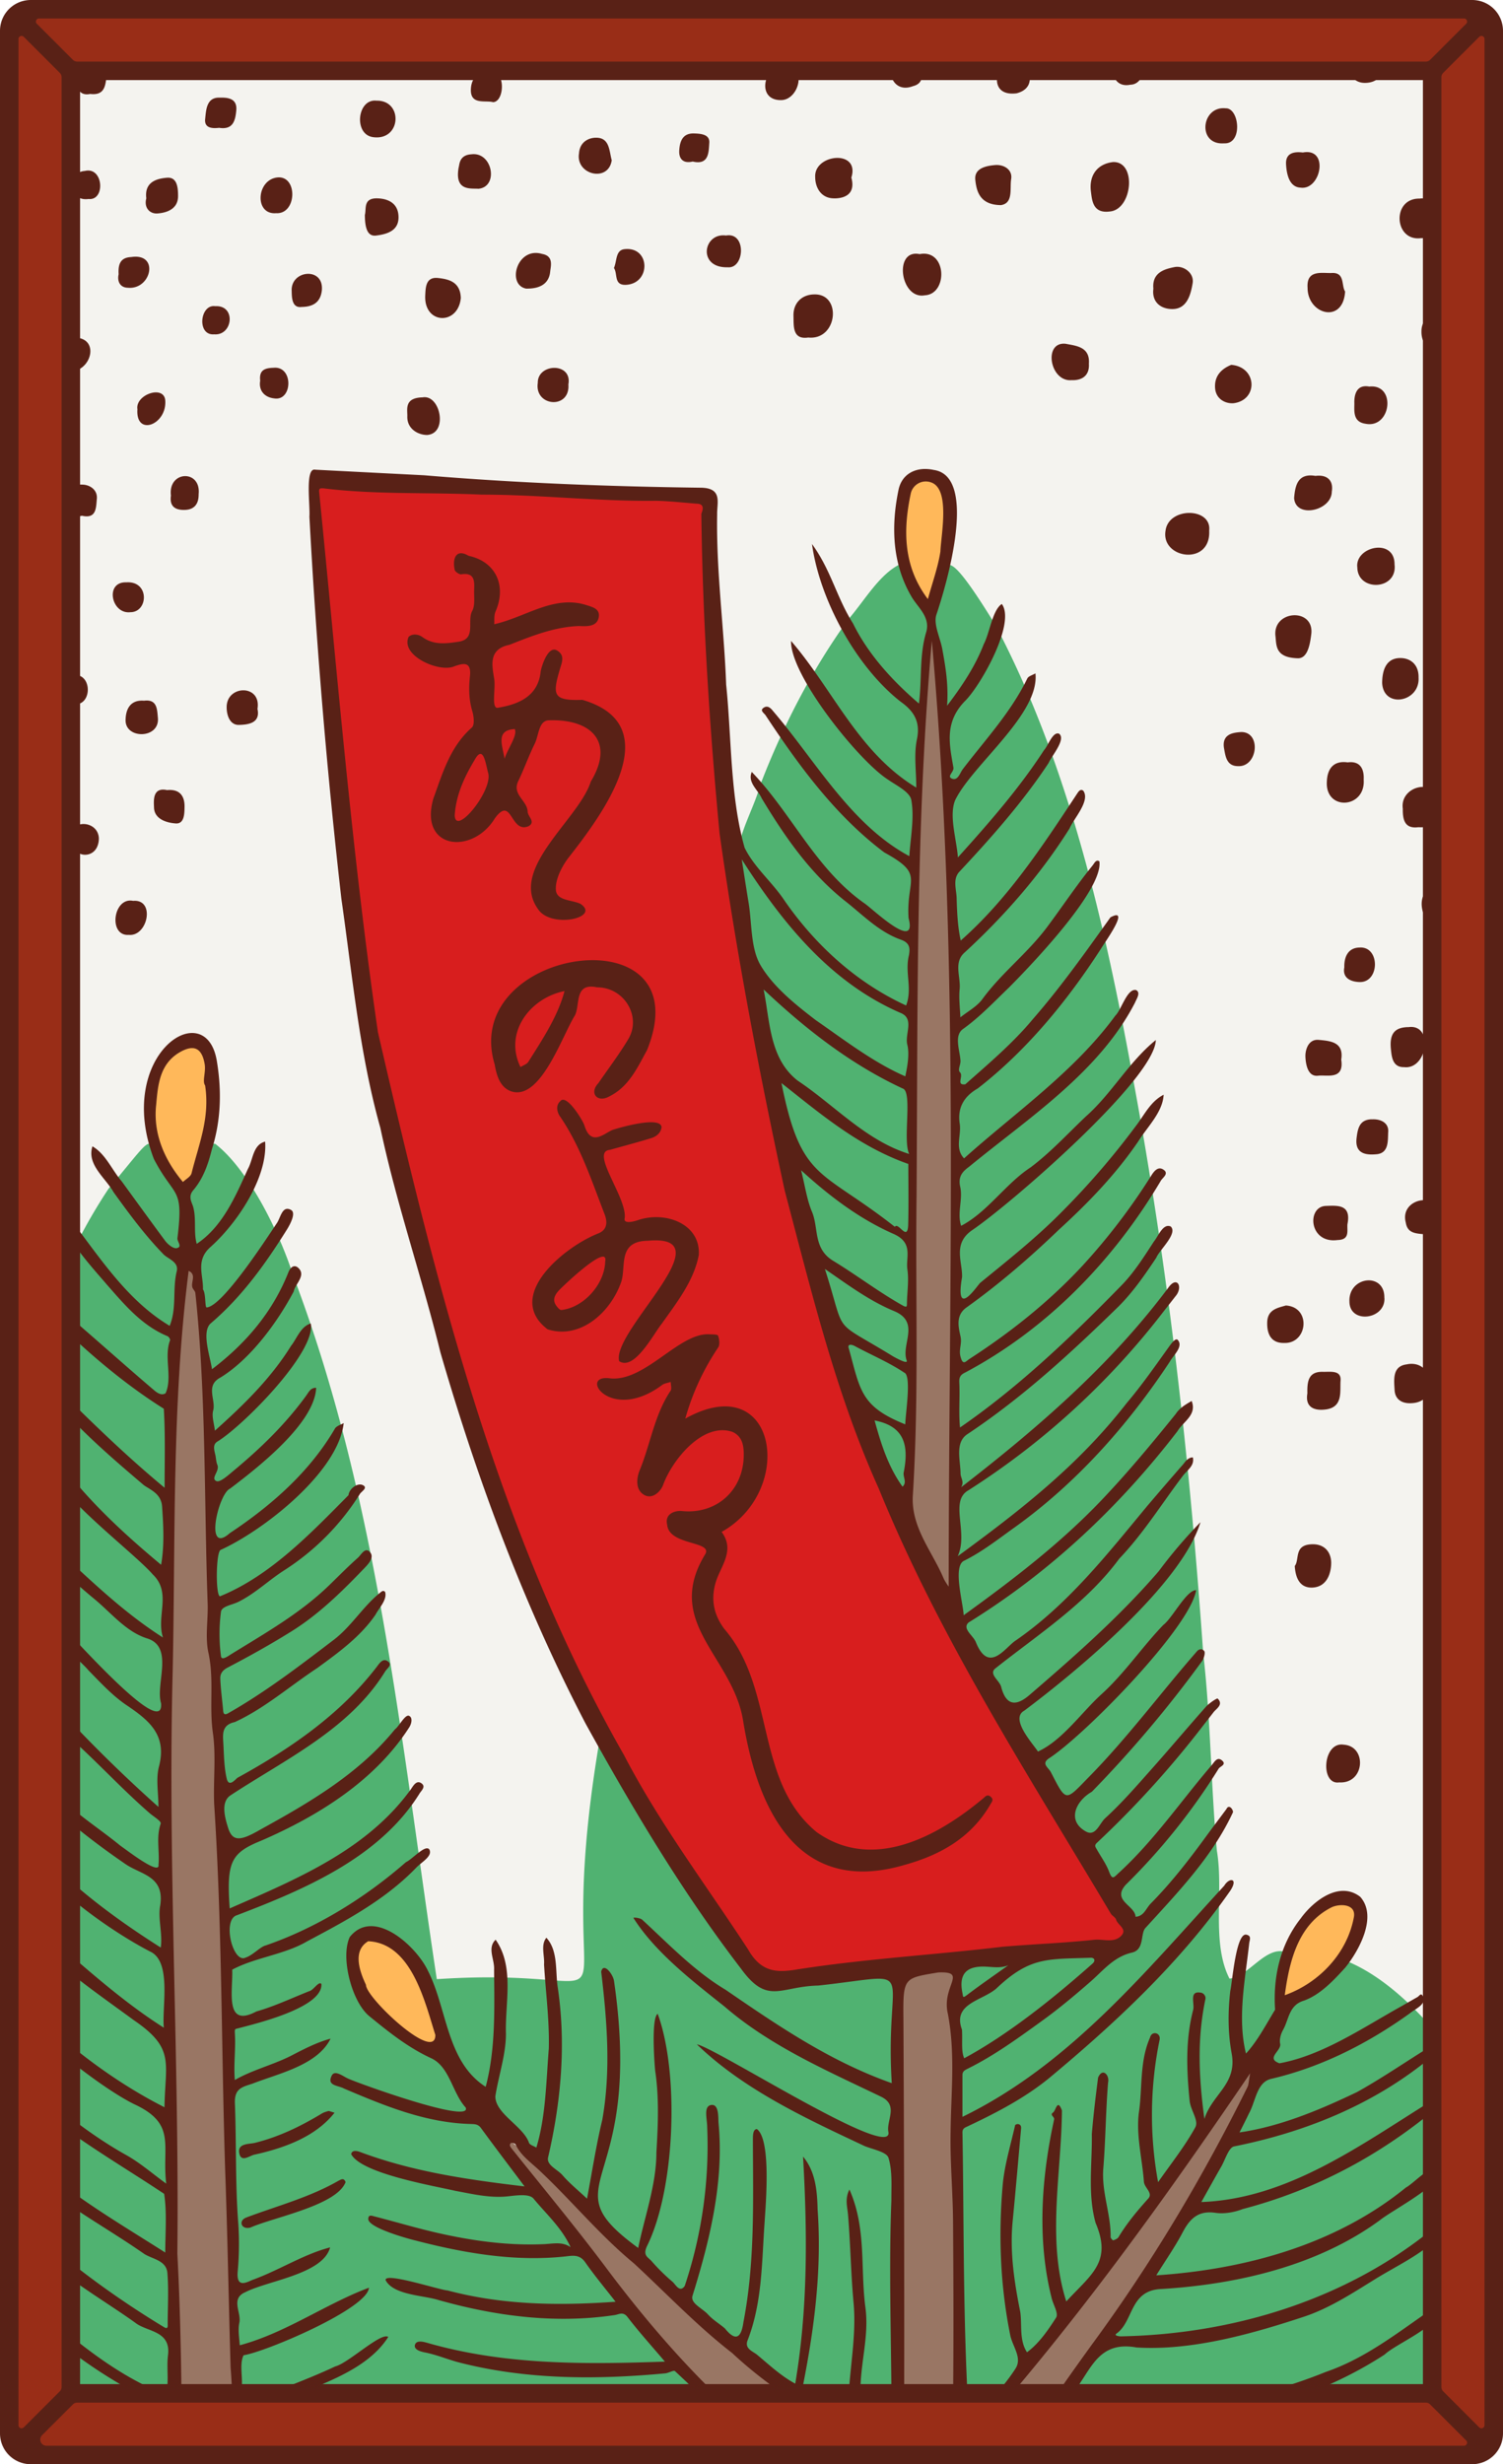 ﻿<svg xmlns="http://www.w3.org/2000/svg" xmlns:xlink="http://www.w3.org/1999/xlink" viewBox="0 0 976 1600" width="976" height="1600"><defs><style>.cls-1{fill:none;}.cls-2{fill:#f4f3ef;}.cls-3{clip-path:url(#clip-path);}.cls-4{fill:#50b271;}.cls-5{fill:#ffb85a;}.cls-6{fill:#997664;}.cls-7{fill:#d81e1e;}.cls-8{fill:#592116;}.cls-9{fill:#992d17;}</style><clipPath id="clip-path"><path class="cls-1" d="M960,22V1578a6,6,0,0,1-6,6H22a6,6,0,0,1-6-6V22a6,6,0,0,1,6-6H954A6,6,0,0,1,960,22Z" /></clipPath></defs><g id="Paper_Backing" data-name="Paper Backing"><path class="cls-2" d="M960,22V1578a6,6,0,0,1-6,6H22a6,6,0,0,1-6-6V22a6,6,0,0,1,6-6H954A6,6,0,0,1,960,22Z" /></g><g id="Wikipedia_Cropped" data-name="Wikipedia Cropped"><g class="cls-3"><path class="cls-4" d="M663.68,1604c-17.37,2.32,46.92-78.1,53.78-81.52,30.65-51.27,69-102.35,93.11-159.64,22.21-63.2-15.82-.91-16.25-.33-13.56,21.3-29.49,42.24-43.61,63-6.6,10.06-15.94,24.89-26.71,32.87-7.59,6.24-7.26,19.11-16.72,25.68-16.38,16-25.16,36.55-42.48,51.21-56.58,90.85-38.13-7.31-42.56-53,.11-59.74-2.86-120.61-.64-178.32-5.08-32.88,6.9-29.82,33.19-31.9,3.13.65,5.85,3.77,9.24,1.59,13.79-8.16,27.39-4.21,42.06-6.6,4.71-1.15,7.32,3.76,11.5,4,6.35-3.6,16.39-5.09,19.8-11.38,4.37-11.74-8.44-16.93-12.81-26.74-1-12.54-14.31-21.47-17.26-34.48-2.15-8-16.21-10.25-13.05-22.58a6,6,0,0,0-3.77-6.62c-7-3.3-12.8-21.13-18.52-28.48-10.23-8-11.54-23-17.6-32.12-9-5-10.8-21.87-16.32-29.69-5.42-4.94-12.39-14.87-14.46-23.61-10.19-42-.59-86.16-4.19-128.06-2.64-15.28,2.72-31.48.42-45.55-1.42-5.22,1.12-9.15-.15-13.84-3.74-6.32,2.58-16.41,1.35-23.5-1.87-28.52-1.88-63.35.51-91.33-8.22-15.2,2.32-32.8-.29-46.49-4.38-13.71-2-29.89-1.11-44-3.19-16.83.25-34.67-.12-50.71-3.94-17.56-3.38-36-1.37-52.94-1.84-12.81-6.54-28.5-2.08-40.79,3.94-4.6-.63-8.83-3.38-12.24,3.25-12.11-3-24.81,1.23-38.07,1.35-7.18-9.91-18.14-14.75-8.28-1.15,12.71-.56,27.15-1,41.62C587.58,649.4,597,802.38,591.32,951.86c.16,46-27.64-16.29-27.13-30.89C562.49,910.31,551,900.7,551,889.14c-4.16-8.49-1.67-17.15-4.56-24.54-5.24-4.89-6.53-11.46-7.67-17.26-4.93-16.65-8.45-32.64-12.83-48.88-3.67-16.5-11-32.21-8-48.36A115.25,115.25,0,0,1,505,693.59c-9.49-18.81-12.94-41.38-12-60.81-12.49-18.59-8.43-43.36-13.81-64.69-4.25-20.2,9.61-40.05,14.59-58.71,14.72-38.2,33.51-74.5,56.9-107,11-12.64,20.5-30,34.59-36.43,6.2,5.18,6,16,12.08,22.39,26.95,8.5-.91-63.74,48.94,17.29,47.83,90.66,71.57,196,89.92,297.09,22.56,121.85,36.36,245.71,45.12,370.68,4.91,42.83,5,86.56,8.88,128.3,4.54,26.62-3.77,59.55,8.17,83,12.24-1.16,22.94-20.76,36-17.44,5.1,7.65-12.74,33.62,6.52,29.83,14.56-2.93,23-20.15,34.29-23.48,42.58,17.83,82.86,74,104.38,120.36C985.58,1702.33,1011,1581.08,663.68,1604Zm-494.4,0c-4.16-2.28-8.29-5.43-12.66-7.76-3.19-7-3.59-21.6-2-29.75-2.6-14.71.28-30.71-3-45.57.41-67.69-4.81-137.52-2-205.38-1.82-14.75-4.46-31.58-.45-46.45-5.3-17-7.23-53.07.73-65.51,2.13-11.64-15.34-23.13-5.51-38.18-1-16.14-4.6-34-2.26-50.75-5-24.83-1.8-51.51-2.85-76-4.14-9.91-2.83-22.68-.51-32.76-1.68-9.84-5.27-22.3,1.59-33.37,3.11-7.29-9.58-9.69-3.83-17.42-.22-15.45-2-30.31-2.23-46.48A123.46,123.46,0,0,0,131.11,875c-2.59-12.48,3.28-18.07-1.8-30.78C110.48,801.65,110.6,944,111,952.67c-3.29,47.12-1.2,93.67-2.51,140.87-2.51,7.89,2.63,11.52-1.19,19.65-2.7,2.32-5,5.62-2.8,9.14,9.32,18.07-2.55,43.76,3.73,63.13-3.61,32-.4,64.4,1.68,96.9,2.31,15.18-.15,30.66-1.71,44.43,6.73,9.29,1.89,21.39,3,32.92.46,3.69,1.1,8.6-1.66,11.48-5.17,9,6.38,17,1.57,29.18,1.6,24.53-2,51.19,1.63,75.21.65,39.29-1.4,75.7,2.39,114.59C137.94,1618.67,5.46,1598.09,0,1604c-10.7-27-.66-93.32-4-124.34.24-80.78.16-172.64,0-252.69.5-151.45-11.87-325,74.51-455.17,40.17-47.74,17.29-28.61,48.9-1.43,14-1.27,8-29.7,20.44-27.63,21.57,16.77,41.63,57.36,50.69,85.93,55.24,145.35,69.78,302.46,93.1,456.39,146.24-9.71,71.41,50.29,105.22-152.33C417,1154.92,471.44,1297.19,511,1287.62c17.58.89,75.06-21,72.38,7-2.62,68.14-1.5,130-1.1,199.09.59,32.1.49,64.69.46,96.61-2.29,11.73-27.88-9.84-31.44-13.58-70.12-44.54-130.47-104.08-189.05-161.92-7.15-3.29-8.93-12.65-14.9-16.64-7.45-1.9-7.12-6.56-11.77-11.91-8.25-6.7-14,5.94-6.56,11.2,48.1,60.39,95.13,131.53,156.29,180.55,5.26,4,9.56,8.29,13.86,12.23,4.46,1.32,6.27,5.15,5.37,9.76C505.47,1611.32,173.24,1600.24,169.28,1604Zm65.34-348c-23.41,27,24.31,76.08,52.63,75.08C289.65,1306.51,268.53,1247.8,234.62,1256Z" /><path class="cls-5" d="M281.36,1329.83c-24-2-74.24-53.3-42.14-73.44C264,1252.05,297.7,1318.39,281.36,1329.83Zm552.93-30.4c-11.74-19,13.47-71.62,42.46-65.68C897.61,1254.2,858.24,1293.27,834.29,1299.43ZM118.79,771.49c-47.78-33.32-4.24-131.84,18-81.42C137,717.73,141,754.56,118.79,771.49ZM602.53,393c-11.32-1.83-35.83-70.95-1.36-84.35C629.33,311.76,614.24,379.49,602.53,393Z" /><path class="cls-6" d="M583.74,1604c-5-4.48-94.46,9.9-87.17-8.58,3.25-8.35-7.28-12.15-11.88-17.23-34.35-28.43-68.61-69.38-92.42-100.83-14.84-19.95-30.75-39.65-46.14-58.71-4.07-8.05-23.89-21.08-16.94-30.27,79.67,61.95,151.64,158.25,248.82,205,13.51-6.74,2-31.72,5.12-44.92-.14-61.59.09-122.94-.3-184.21,5.8-28.34-18.34-86.24,23.89-87.18,9.54-2.36,20.48,2.13,14.32,13.21-.58,50.28.85,101.21,1.81,152,5.9,17.28-12.74,145,10.43,133.23,60.66-69.25,115.22-142.9,167.14-220.39,56.2-56.24-72.34,155.38-87.87,168.93C650.13,1601.09,688.72,1608.1,583.74,1604Zm-467.36,0c-7.87-249.29-15.93-511.07,0-763.41,5.34-46.39,17.67,1.48,16.09,20.26,9.11,192.09,13.16,384.33,18.6,576.56.51,48.53,4.83,100.94,2.75,149-1.85,7,7.43,8.95,7.19,14.57C161.57,1608.08,119.23,1602.07,116.38,1604ZM616,1034.19c-48.15-54.66-17.25-138.75-25-206.06,2.08-110.74-3.14-224,5.66-334.25,14.58-272.46,28.38,244,24.25,287.32-.09,45.24-.06,92.37-.06,137.6C616.91,955.54,629,1002.11,616,1034.19Z" /><path class="cls-7" d="M507.64,1283.73c-32.88-5-42.72-52.63-65.58-74.27-40.48-64.7-78.46-131.87-103.8-203.67-70-174.13-106.59-363-122.71-551-2.26-36.31-5.16-72.37-10-108.38-.47-16.65-10.51-41.31,16.92-31.32,74,1,148,4,222.18,7.3,8.17-.19,19.47,2,14.59,12.8-.39,45.52,4.56,91.39,6.25,137,5.43,101.36,27.58,201.14,48,300.19,35.58,170.52,119.38,323.58,212,468.83l-.1-.08c28.94,31.92-33.64,20.84-49.69,25.14-56.21,4.31-112,10.57-168.14,17.5Z" /><path class="cls-8" d="M785.21,344.54c1.17,23.21-31.53,18.26-28.34,0C758.86,329.08,786.92,329.37,785.21,344.54ZM761.72,200.66c9.35-.26,11.59-9.95,12.74-16.81,1.09-6.48-5.76-11.61-11.79-10.42-6.27,1.24-14.72,3.45-13.7,14C747.79,196.55,754.3,200.86,761.72,200.66ZM734,55c11.51-.09,12.79-24.3,1.17-24C719.86,28.72,717.21,58.44,734,55Zm87-30.37c12.16,1.14,10.89-22.24.68-21.89C804.8,2.93,808.15,25,821,24.66ZM849.1,186.9c0,17.36,23.1,23.63,24.37,2.36-2.53-3.8,0-12.44-8.56-12C858.65,177.58,848.24,174.74,849.1,186.9Zm-4.54-65.06c13.2,1.86,18.76-26.11,1.49-22.82-5.86-.71-11.28.35-10.92,7.56C835.46,113.07,837.18,121.5,844.56,121.84ZM795,93.06c12.14.55,9.82-23,.91-22.74C780,68.65,777.16,94.45,795,93.06Zm-74.37,44.26c14.75-1.15,17.72-32.65,2.13-32.1-10.44,1.24-15.62,8.85-14.37,19C709.15,130.16,709.63,138.75,720.64,137.32ZM789.05,252c.5,7,6.49,10.18,11.92,9.82,16.22-2,15.45-23.58-1.45-24.92C792.9,239.58,788.49,244.32,789.05,252Zm16.73,223.33c-4.94.35-12.24,1.23-11,10.12,1,5.47,1.57,12,9.24,12C816.84,498,819.2,475,805.78,475.32Zm22.53-61.83c.54,6.05.17,13.37,14,13.9,6.29.52,8.17-7.44,9.12-15.14C854.16,394.2,825.75,395.86,828.31,413.49ZM524.84,219.16c19.11,1.94,22-28.53,3.87-28-8.31.11-13.73,5.91-13.45,14.06C515.47,211.34,514.37,220.73,524.84,219.16ZM506.87,65c12,.31,17.45-22,3.24-22C496.19,41.28,490.56,64.89,506.87,65Zm34.76,63.82c8.11,0,13.88-3.67,11.22-13.51,5.78-18.47-24.26-15.42-23.49-.39C529.35,121.7,533.12,128.81,541.63,128.79ZM441.09,97.63c-.35,5.53,2.54,8.73,8.74,7.25,10.7,2.54,10.32-6.35,10.76-12.09.42-5.56-5.39-6-9.9-6.14C443.16,86.42,441.44,91.93,441.09,97.63Zm31.48,75.91c11,1.07,12.28-23-1.12-20.62C456.59,150.88,452.72,174.13,472.57,173.54ZM650,133.18c8.17-1.25,5.63-10.81,6.62-16.93s-4.78-9.58-10.5-9.07-13.57,2-12.79,9.57S636.34,133.08,650,133.18Zm10.19-72.61c2.7-.68,8.93-2.9,8.52-10.26,1.94-17.46-21.4-13.36-21.31,1.27C647.25,55.72,649.51,61.94,660.22,60.57Zm-67.29-4.65c7.18-1.79,5.43-7.76,5.81-9.12,1.81-11.07-3.67-12.7-9.28-12.83C572.89,32.86,575.14,62.7,592.93,55.92ZM696,246.82c6.32.27,11.61-2.72,11.09-10.65.82-11-8.25-11.62-15.1-12.95C677.27,221.65,681.69,248.23,696,246.82ZM597.17,165c-17.07-3.54-12.56,29.63,3.32,26.74C615.64,191.09,615,161.59,597.17,165ZM883,637.64c13.1.19,13.19-23.43-.24-22.4-6.74.11-10,5.23-9.8,12.85C871.54,635.36,877.65,637.53,883,637.64Zm39.9-483c11.11.42,12-28.11-1-25.69C903.48,128.6,905.24,157.09,922.88,154.61ZM897.52,443.42c.86,16.92,24.61,12.53,23.65-3.48.2-8.45-5.31-12.87-12.34-12.66C899.48,427.56,897.59,436.24,897.52,443.42ZM852.33,1030.8c9.24-.44,12.07-9.15,12.1-16,0-7.13-4.6-13.07-14.06-12-10,1.12-6.46,10-9.59,14C841.29,1025.29,844.55,1031.17,852.33,1030.8ZM835,847.65c-5.58,1.61-12,2.67-12.12,11.17-.15,7.83,2.85,13.36,11.11,13.16C849.2,872.41,851.61,848.69,835,847.65ZM947.37,216.13C947.88,197.32,923,200,923.06,215,922.5,232.31,947.19,234.31,947.37,216.13ZM933.54,520.57c-.85-15.87-24.7-10.52-22.61,4.53-.11,7.31,1.32,13.16,10.14,12C934.39,538,933.29,528,933.54,520.57ZM938.7,90.91c16-.36,11.88-24.07-1.1-22C923.66,68.75,925.72,91.51,938.7,90.91ZM861.64,507.15c-1.46,19.66,25.25,18,23.89-1,.36-6.55-2.06-12.24-10.37-11.14C865.58,493.65,862,499.57,861.64,507.15ZM913.37,885.9c-9.37,1.19-8.12,10.09-7.77,16.67.34,6.16,4.92,8.93,11.14,8.5C935.69,910.13,931.12,882.05,913.37,885.9Zm1.14-219c-8.71.14-12.34,4.12-11.3,14.32.48,4.73,1,11.84,8.51,11.67C927,694.72,931.19,664.5,914.51,666.93ZM847.7,686.2c.21,4.59,1.41,13.15,8.32,12.25,5.5-.72,17,3,14.93-10.44,1.86-11.56-7.23-12.13-14.62-12.82C849.4,674.55,847.51,682.06,847.7,686.2Zm86.71,104c1.09-17.23-25.82-12.61-21.55,3.57,1.14,7.06,6.21,7.23,14.23,7.75C933.07,802.55,933.67,795.78,934.41,790.25Zm-53-422.06c-.11,16.18,26.17,15.31,24.16-1.67C905.68,349.1,880.06,354.72,881.37,368.19Zm9.22,358.61c-7.81.26-8.93,5.86-9.7,12.11-1.33,10.63,6.58,11.18,13,10.58,8.25-.77,7.17-9.31,7.53-14.59C901.83,729.19,896.79,726.37,890.59,726.8ZM887.87,53.74c6.21-.52,10.68-4.55,9.18-11.67.06-6.57-1-13.76-8.12-13.66C873.25,27.45,870.36,55.48,887.87,53.74Zm11.08,789c.36-16.93-23.43-14.09-22.66,2.42C876.42,859.85,899.75,856.84,899,842.73ZM889.13,251c-8.41-1.58-9.77,5.6-9.66,10.52.11,4.77-1.34,12.43,7.29,13.62C903.41,278.43,906.86,249.14,889.13,251ZM861,783c-12.56.37-11.13,24.65,7.61,22.14,8.09-.18,6-6,6.38-10.27C877.55,782.06,868.9,782.7,861,783ZM444.8,51.6c12.94,1.72,13.74-20.61.72-20.56-7.93-.5-7.38,6.22-8.65,11C434.7,49.45,440.38,51.2,444.8,51.6ZM869.64,1157.29c16.73,1,18.14-23.46,3-24.46C858.89,1130.55,857.14,1159.22,869.64,1157.29Zm-4.82-838.08C866,312.14,862,308,854.21,309c-11.6-2-13.2,6.46-13.85,14.38C841.3,336.93,864.75,331.65,864.82,319.21ZM861,915.14c11.34-1.54,9-11.86,9.53-18.73.51-7-6.7-5.56-11.45-5.69-9.34-.27-10.31,6-10.12,14C847.43,913.53,853.15,916.2,861,915.14ZM376,99.6c-2.3,13.9,19.12,19.07,21.24,4.44-1.61-5.72-1.31-14-9.15-14.58C382.88,89.05,376.48,91.78,376,99.6ZM45.94,543.92c-.38,13.94,18,15.37,18.26.53C63.87,532.47,45.2,531.51,45.94,543.92Zm360.74-359c16-1,15.62-24.53-.68-23.18-6.4.38-5.22,7.33-7.32,12.29C401.27,177.91,398.39,185.43,406.68,184.92ZM53.53,314.67c-13.36-1.12-14.38,23.74-.29,20.2,9.52,2.21,9.08-5.39,9.64-10.85C63.5,317.91,58.13,314.71,53.53,314.67ZM46,456.87c14.42,4.07,14.76-21.42.56-18.31-5.4.4-9.58,1.57-9.79,8.47S37.51,458.86,46,456.87ZM45.2,241.21c14.09.23,19.88-21.42,3.71-22C37.72,218,33.47,241.6,45.2,241.21Zm69,293.44c5.61.33,5.54-6.58,5.64-10.5.17-6.58-2.52-12-11.37-11.15-9.72-2.14-8.58,7.42-8.46,11.4C100.28,531.89,108.24,534.28,114.23,534.65ZM58.55,61c8.93,1.07,9.85-4.64,10.57-11,.86-7.38-5-10.49-9.54-10.48C48.73,38.58,44.73,64,58.55,61Zm49.27,1532.21c-40.37-13.16-72.19-43.52-107.67-65.66-2.55,12.5,44.9,39.68,55.51,47.17C58.46,1578.45,124.32,1612.51,107.82,1593.21ZM102.31,138.59c6.18-.44,13.39-3,13.31-11.35,0-4.93-.38-12.37-7.11-11.84S93.68,118.11,95,128.79C93.36,134.75,97.17,139,102.31,138.59ZM83,186.82c15.28,1.52,20.72-22.73,2.2-19.92-7,.3-8.57,4.63-8.17,11.2C76,182.5,77.86,186.73,83,186.82ZM84.7,397.49c11.61,0,12.54-20.39-2.68-19.38C67.91,377.63,72.25,399,84.7,397.49ZM129,320.85c1.61-16.24-20-15.27-18,.93-.88,6.09,1.74,9.31,8.41,9.32C126.4,331.12,129.07,327,129,320.85Zm514.2,845.64c-2.27-1.75-3.54.25-4.71,1.16-29.38,24.58-71.66,47.9-108.24,21.89-40.42-33.42-26.43-92.89-59.83-131.8-6.57-8.78-9.15-18.7-5.64-30.4,3.12-10.39,12.8-20.65,3.81-32.67C517.06,967.52,504.3,888,445,921.1A159.17,159.17,0,0,1,466.3,875c1.26-1.8.85-5.43,0-7.74-.37-1-4-.77-6.15-.94C440.65,865.74,419,897,396.44,895c-21.57-3.31-.24,29.62,33.78,4.06,1.55-.94,3.53-1.19,5.32-1.76,0,1.93.8,4.39-.09,5.71-10.51,15.68-13,34.45-20,51.48-2.18,5.3-2.93,12.75,2.76,16.1,5.38,3.18,10.8-2.07,12.42-6.51,6-16.32,25.88-40.94,45.07-34.34,6.25,2.9,7.28,8.61,7.27,14.75,0,23-17.52,38.8-39.93,36.63-5.27-.51-11.44,2.08-9.82,8.82,1.19,13.86,30.18,10.44,24.62,19.37-27,44.57,17.89,66.13,24.69,107.8,9.31,57.7,35.39,113.87,104.3,93.93,23.48-6.43,43.65-17.61,56.3-39.46C644,1170.06,645.62,1168.4,643.16,1166.49ZM936.89,1408c0,10.32-32.6,26.89-41.12,33.77-40.33,29.44-92.49,41.47-141.5,44.46-20.9.72-18,21.06-29.33,29-1.79,1.25,1.75,1.78,2.95,1.74,71.23-1.34,143.18-22.8,199.45-67.33,2.11-1.84,4.75-4.61,7.65-1.33,2.58,2.93-.7,4.2-2.36,5.74-11.87,11-26.5,17.57-40,26-14.57,9-28.73,18.29-44.93,23.86-34.41,11.42-73.83,22.57-109.75,20.27-27-4.84-30,18-43.39,31.85-7.42,7.85-1.7,6.83,4.24,7.19,11.51.72,23,3.46,34.42,3.12,43.7-1.85,87.06-9.78,127.69-26.25,26-8.89,47.23-25.91,69.47-41.18,1.56-1.08,2.77-3,4.35-.64,1.57,11.62-27.78,23.14-35.6,30.53-60.74,39.56-142.1,53.67-212.65,38.93-.9-.38-3.73,2.67-5,4.57-6,9.23-11.9,18.55-17.8,27.85-2,3-6.64,11.69-10,8.66-1.15-2.61.16-7.34,2.05-10.12,17.65-25.77,35.29-51.55,53.63-76.82,38.49-52.4,71.94-108.53,100.74-166.83.77-1.6.73-3.6,1.72-8.88-55.5,81.77-111.41,159.45-176.55,233.41-1.34,1.59-2.59,4.07-4.25,4.43-9.66,2.05-12.44-1.87-12.3-11.87.61-43.21.46-86.44.17-129.66-.13-19.46-2-38.93-1.59-58.35.3-25.79,3.12-51-1.79-76.66-4.27-18.09,13.47-27.61-6.33-26.75-22,3.74-22.8,3-22.53,29.28q.64,119.28.52,238.58c0,13.48.65,27,.91,40.45,1.25,5.69-2.66,14.44-9.77,11.13-34.43-23.94-72-43.41-102.86-72.35-22.84-17.66-42.69-38.69-63.77-58.19C389.25,1451.11,371,1428.64,350,1409c-5.42-5.08-11.85-9.47-15.18-16.61-.32-.69-2.59-1.32-3-.93-1.32,1.13-.6,2.25.5,3.64,21.2,26.54,42.93,52.68,63.19,79.91,30.48,40.45,64.15,78.14,103.4,110.21,3.79,2.76,7.31,9,1.69,10.24-6.6-2.48-11.55-10.36-17.67-14.24-8.21-6.32-16.63-.9-24.58.62a226.1,226.1,0,0,1-46,3.63c-19.51,4.52-39.57-1.75-59.16-3.28-22.9-2.93-48.74-5.59-68.26-17.77,11-4.81,22.83,3.62,33.9,4.64,50.65,7.32,100,13,150.84.7-10.49-10.22-20.75-20.39-31.35-30.18-.91-.83-4.17,1.25-6.37,1.43-45,4.2-90.66,4.16-134.62-7.28-7.25-2-14.28-4.94-21.62-6.35-3.58-.68-7-2.19-6.28-4.85,1-3.36,5.66-2,8.24-1.27,50.38,14.45,101.95,13.94,154.1,12.13-8.71-10.28-16.86-19.28-24.23-28.89-2.92-3.81-5.5-1.8-8.3-1.35-39,5.85-78,.65-115.6-10.07-9.69-2.78-28.13-3.09-33.21-12.52-1.31-5.66,35.3,6.41,40.08,6.59,36,9.52,71.6,10,109.23,7.37-6.86-8.84-13.69-17-19.73-25.65-3.89-5.58-8.72-4.17-13.81-3.68-32.46,3.35-65-2.29-96.29-10.42-5.19-1.23-31.87-8.6-30.73-14.34.11-2.72,2.62-1.66,3.89-1.34,13.93,3.56,27.71,7.72,41.73,10.88,22.54,5.08,45.34,8.19,68.59,7.14,5.74-.26,11.77-1.79,17.15,2-5.74-12.62-15.79-21.48-24.07-31.56-2.83-3.44-11.7-2-16.78-1.47-11.84,1.21-23-1.56-34-3.58-14.76-3.41-61-11.24-67.65-23.81.54-2.93,3.87-2.07,5.48-1.53,34.64,13,70.41,18.11,107.12,22.47-9.92-13.22-19.25-25.49-28.34-37.94-1.78-2.43-3.78-2.49-6.31-2.59-29.31-.67-55.93-11.69-82.56-23-3.75-2.16-11.44-1.65-8-8.44,2-4,7.61.71,10.72,2,5.85,2.77,80.67,29.84,76.26,18.76-8.61-9.35-10.29-26-21.94-31.81-15.32-7-27.89-17.1-40.61-27.49-11.51-9.4-18.9-38.43-12.73-51.42,15.52-19.46,43.07,5.82,50.67,21.73,12.77,25,12,59.1,37.59,75.54,6.51-24.43,5.67-50.92,5.46-76.18.37-6.61-4.62-14,1-19.35,12.37,17.63,6.06,40.88,6.69,60.91.05,13.58-4.75,27.14-6.88,40.78,0,11.41,18.12,19.35,21.85,30.15.51,1.43,3.14,2.12,4.79,3.15,6.17-20.39,6.35-43,8.08-64.25.47-18.17-2-36.46-3.09-54.65.47-5.65-2.33-12.75,1.52-17.36,7.72,8.4,5.74,21.75,7.38,32.32,5.48,36.71,2.14,74.14-6.26,110.24-1.24,5.14,6.07,7.79,9.35,11.62,4.46,5.2,9.9,9.56,15.92,15.23,3.3-17.42,5.88-34.45,9.9-51.13,5.69-32,3.12-64.14-.7-96.27,1.5-6.45,7.77,1.77,8.34,6.1,19.92,137.3-43.9,129.67,15.7,173.32,3.85-19.31,11.86-41.2,11.8-61.91,1.06-17.61,1.86-35.37-.78-53.15-.61-6.09-2.56-34.19,1.62-37,14.08,38.32,11.41,113.13-6.65,150.26-3.34,6.61.13,7.53,2.65,10.29a124.81,124.81,0,0,0,13.49,13.33c2.1,1.7,4.71,7.56,8.06,2.85a287,287,0,0,0,14.6-103.21c0-5.12-2.49-13.28,2.35-14.25,5.39-1.08,4.75,7.91,5,11.5,3.69,38.24-5.62,76.09-16.93,112.45-1.36,4.84,6.56,8.07,10.16,12.07,3.11,3.46,7.33,5.91,10.92,9,7,8.73,10.65,6.2,12.06-4.25,7.54-39,6.2-78.5,6.12-118,0-2.85-.06-7.13,2.61-7.19,9.36,7,5.73,48.36,5,60.37-1.88,25.75-1.41,52.08-11.07,76.84-2.21,5.65,3.91,7.18,6.56,9.65,7.71,6.44,15.54,13.74,24.4,18.42,8.27-48.93,7.88-98.45,5.06-147.41,8.12,9.65,9.19,22.42,9.46,34.31,2.78,38.6-2,76.42-9.49,114.21,1.85,6.93,13,10.74,18.09,15.76,5.58,4.14,11,9.32,11.33-3.73.56-21.95,5.46-43.63,3.41-65.8-1.74-18.89-2-37.9-3.57-56.8-.45-5.36-2.19-10.47.89-16.57,11.21,25.2,7,51.38,10.38,76.55,2.58,19.23-3.72,37.29-3.17,56,.18,5.79-2.18,11.68-3.66,17.46-1.77,7,4.88,6.81,8,9.25,4.69,3.67,10.18,6.32,15.61,9.56.86-53.58-2-108,.08-161.62-.06-9.33.76-19.12-1.88-27.78-1.15-3.75-9.88-5.43-15.35-7.57-38.27-18-78.44-36.55-109.09-66.12,12.56,2.35,126.63,75.65,124.43,57.17-1.69-7.76,7.07-17.64-5.13-23.32-35.18-16.94-71.72-32.78-101.44-58.5-21-16.68-44.95-35.16-59.06-57.44.22-.46,4.46,0,5.77,1.22,17.38,16,33.84,33.34,54.12,45.46,34.37,23.58,67.79,46.44,107.88,60.62-4.81-78.59,20.28-70.78-47.74-63.37-24.75.5-32.84,12.92-50.18-11-38.29-49.91-70.63-104.3-101-159.29-40-76.84-70.07-157.74-94.18-240.85-12-48.87-28.58-96.55-39-145.78-13.63-48.6-18.13-98.78-25.28-148.58Q207.6,460,200.92,335.44c.57-7.28-3-32,3.81-30.47,23.62,1.23,47.12,2.41,70.73,3.63,59.56,5,119.47,7.29,179.23,8.06,14.84,0,10.8,9.8,11,17.32-.66,36.93,4.51,73.55,5.85,110.47,3.59,34.73,2.5,72.54,12,106,6,12.24,16.85,21.41,24.65,32.47,20.16,29.73,47.42,54.9,80.21,69.94,4.24-11.07-1-21.52,1.85-32.66.6-3.91,1.06-7.84-5.22-10.06-14.42-5.08-24.94-16.34-36.81-25.57-22.65-18.14-38.76-41.66-53.56-66.14-2.56-5.83-9.38-10.33-6.48-17.21,26.21,27.31,41.53,63.21,73.46,85.51,5.68,4,34.19,31.43,28.35,9.4-1.66-25.91,11-28-15.75-42.64-31.65-23.77-55.49-56.33-77.13-89.09-.89-1.39-4.24-3.2-.86-5.09,2.42-1.36,4.33.56,5.85,2.5,27.62,32.3,50.34,73.67,88.39,94.09.75-12.07,3.39-24.91,1.27-36.54-1.07-5.26-9.62-9.31-15.26-13.25-19.27-12.45-63.44-67.79-62.81-89.95,27.46,31.93,43.67,72.38,81.31,95.22,0-10.93-1.62-21.49.42-31.29,2.46-11.77-2.21-18.57-10.74-24.61-28.66-22.58-52.35-65.73-57.4-102.25,12.44,17.06,16,34.86,26.65,51.59,10,20.28,25.74,37.36,42.81,52,2-15.41.13-31.17,4.71-46.37,2.86-9.8-5.5-16.08-9.45-22.88-12.56-21.26-13.5-45.55-8.54-69.43,2.13-10.58,11.6-15.46,22.91-13,29.19,4.24,8,75.32,1.77,93.75-2.23,6.28,2.38,15,3.76,22.57C614,433,616,444.63,615,458.24c10.11-13.31,18.38-25.86,23.86-40.08,3.77-7,5.58-22.09,11.68-26,9.27,12.54-14,53.42-24,63.12-13.36,13.77-10.05,28-7.42,43.11.5,2.88-4.66,5.79-.83,7.21s5.09-3.85,7-6.3c14.57-19.07,31.24-36.91,41.79-58.73.78-1.6,3.49-2.25,5.3-3.35,2.9,26.48-41.31,59.64-52.2,82.5-4,10.11,1,25.25,1.85,37C642,534.55,661.68,512.16,678,487c2.58-2.68,5.56-12.1,9.67-10.64,4.9,3.52-5,14.75-6.71,19-16.7,25.32-37.17,48.43-57.88,70.56-4.79,5-1.78,12.07-1.85,18.11.25,8.84.72,18,2.63,26.68,30.44-26.81,53-61.12,75.26-94.9.83-1.18,2.34-4.18,4.39-2.3,4.55,6.55-6.31,18.05-9,24.45-18.79,29.9-42.34,56.83-68.36,80.72-7,6.38-2.19,15.73-3,23.67-.59,6,.26,12.15.47,18.23,4.84-3.91,10.77-7,14.32-11.88,12.47-17.06,29.44-29.85,42.19-47,9.8-13.14,18.94-26.92,29.31-39.69,1.15-1.41,2.31-4.28,4.47-2.73,2.6,18.59-44.47,67.57-58.69,81.89-9.69,9.27-18.82,19.06-29.92,27-5.87,4.22-2.09,13.58-1.6,20.42.2,2.82-2,6-.33,7.65,2.52,2.46-2.81,8.65,3.47,7.8,14.6-12.94,31-26.79,43.69-42.12,18.22-20.86,34.41-43.7,50.53-66.26,13.73-7.52-4.49,17.39-6.22,20.49-21.77,33.74-48.25,66-79.91,90.57-9.42,5.42-13.23,13-11.72,22.91,1.17,7.66-3.42,15.85,2.81,22.51,33.14-29.7,71.58-56.24,98.23-92.68,4-3.82,7.6-17.71,13.41-16.64,3.23,1.58.55,5.43-.69,8.32-23.32,45.16-69.22,74.83-107.7,106.44-4,2.93-7.19,6.09-5.81,12.71,2,8.18-2.12,17.38.67,25.64,17.19-9,28.75-27.22,45.1-37.95,13.16-9.89,24.14-21.94,35.9-33.08,16.8-14.83,28-35.54,45.42-49.61-.51,25.35-95.1,107.21-119.46,123.58-12.59,8.86-6,20.47-6.37,30.38-4.82,28.17,10.09,5.08,11.84,3.65,18.25-14.91,36.85-29.64,53.32-46.42a508.6,508.6,0,0,0,47.75-55.44c5.65-7.32,9.34-15.75,18-20.24-.59,11.32-10.47,20.71-16.33,30.08-14.59,21.46-32.47,40-51.59,57.46-18.93,18.19-38.76,35.35-60.15,50.62-7.34,5.24-5,13.27-3.77,19.09.91,4.44-1.22,8.07-.14,12.53,1.57,6.46,3.47,3.34,5.88,1.78,26.52-17.16,51.19-36.75,72.72-59.8a405.48,405.48,0,0,0,45.19-59c1.36-2.13,4.06-6.6,7.87-4.23,4.1,2.55-.22,5.2-1.45,7.22-30.7,51.84-73.95,96.47-127.5,124.83-2.49,1.22-3.52,2.77-3.45,5.73.53,9.9-.49,19.93.48,29.77,38.51-26.53,73-59.6,105.69-93.13,7.82-8.22,14-18.08,20.28-27.71,2.75-3.28,5.85-11.94,10.88-9.67,4.76,4.55-7.41,15.27-9.39,20.27-7.34,11-14.84,21.91-24.16,31.3-30.86,30.18-62.73,59.54-98.81,83.46-7.83,5.53-4.21,16.69-4.12,25.43,0,2.67,2.58,5.3.34,8.87,49.65-38.41,97.34-79.57,135-130.18,5.11-6.68,8.81-.61,5,5.14q-4.26,5.48-8.55,10.93A495.32,495.32,0,0,1,628.84,967.65c-12.55,7.1.21,27.32-6.93,42.81,41.66-30.52,78.45-59.27,109.74-99.47,9.79-11.54,18.46-24,27.3-36.34,1.68-2.34,4.18-5.8,5.66-4.82,4.31,4.35-2.91,10.36-5,14.34C732.5,925.23,699.18,962.81,659,991.63c-10.76,7.67-21.14,15.94-33.23,21.89-7.07,4-.32,27.34,0,35.26,31.65-22.87,62.65-46.47,89.84-75.07,16.92-17.81,32.48-36.58,47.85-55.61,2.51-3.89,6.32-6.09,10.35-8.45,3.6,9.06-5.46,13.37-9.14,19.54-37.8,49.2-82.92,91.68-135.68,124.27-4.45,4,3,8.48,4.67,12.73,8.3,20.59,18.71,4.07,25.41-.68,34.16-23.41,59.81-56.19,86-87.79q10.92-12.84,22-25.55c2.35-2.38,3.72-5.78,7.54-5.89,1.24,5.61-4,8.44-6.87,12.46-13.6,18-25.34,37-40.92,53.3-21.62,29.32-52.48,49-80.63,71.38-4.18,3.66,2.85,7.63,3.95,11.88,2.91,11.25,8.86,13.53,18.57,5.09,29.22-25.16,58.62-51,83.77-80.26a312.87,312.87,0,0,1,27.07-31.76c-12.31,40.45-80.11,96.64-114.41,122.35-9.44,5.2,5.26,21.06,8.89,26.54,15.87-7.23,28.41-25.6,41.31-37.27,15-13.62,26.16-30.44,40.06-44.9,6-4.53,15.13-22.87,21.35-22.58-4.13,24.58-72.33,94-95.3,109-5.69,3.65-.67,6,1,9.25,10.12,19.58,9.18,18.9,24.5,3.18,25.45-25.85,46.9-55,70.7-82.19,1.28-1,2.76-1.45,4.3.2.92,1-.16,4.94-1.46,6.72a770.2,770.2,0,0,1-71.48,84.71c-10.51,6-16.35,18.83-3.93,25.76,6.35,3.69,8.93-5.23,12.48-8.48,10.54-9.61,20-20.47,29.47-31.14,12.15-13.62,23.88-27.61,36-41.26,2.12-2.39,7.26-5.81,7.68-5.39,4,3.94-1,6.63-2.71,8.91q-3.39,4.4-6.81,8.76a632.52,632.52,0,0,1-68.9,76c-1.9,1.75-.86,2.84-.07,4.23,2.74,4.9,6.18,9.54,8.08,14.74,2,5.4,3.16,3.33,5.95.78,23.07-21.06,40.58-46.87,60.78-70.4,1.68-2,3.46-5.49,6.55-2.8s-1.27,3.75-2.24,5.31a408,408,0,0,1-60.31,75.37c-9.26,10.36,6,13.31,6.37,20.78,5.5-.36,6.71-5.4,9.82-8.55,13.74-13.93,25.59-29.33,37.05-45.09,4-5.46,8.1-10.84,12.12-16.28,1.53-3.3,4.26-.13,4.29,2-13.31,28.77-35.52,51.74-56.69,75-3.73,3.67-.46,14.24-9,16.2-11.75,2.71-18.55,11.59-26.86,18.84-10.12,8.83-20.45,17.5-31.32,25.35-15.54,11.22-31.07,22.57-48.33,31.13-2,1-3.5,1.76-3.5,4.15v27.17c69.52-33.84,118.74-94.27,170-150.09,3.29-5.5,9.32-5,3.94,3.24-32.43,46.52-74,85.33-117.4,121.48-16.35,13.41-35.2,23.08-54.3,32.06-2.61,1.22-2.22,3-2.2,4.84,1,60.76.31,121.57,4,182.24.1,1.54.09,2.9,2.14,1.14,10.81-9.25,20.6-19.6,28.27-31.45,4.64-7.15-2.17-14.67-3.46-22-6.57-32.56-7.73-66-4.68-99,1.39-12.47,5.1-24.68,7.89-37,.09-.41,1.38-.9,2-.77,2.32.47,1.92,2.45,1.78,4-1.74,19.61-3.43,39.21-5.34,58.8-2,20,1,39.65,4.92,59.2,1.22,8.77-.78,18.09,4.34,26.16,7.84-5.73,13.86-14.6,19-22.62,1.54-2.84-2-8.34-3-12.67-9.53-38-6.62-77.93,1.61-115.77.6-1.79-3.14-2.92-.63-4.65,1.8-1.24,2.78-9.3,5.74-1.29-.34,40.78-9.95,84.14,2.82,124,16.16-17.64,29.9-25.47,19-51.08-5.22-18.9-2.12-38.35-2.42-57.58,1-12.27,2.49-24.5,4.07-36.71,2.88-6.74,7.6-1.5,6.47,3.26-1.49,18.56-1.59,37.23-3.08,55.7-1.25,15.56,5,29.59,4.74,44.61,0,.74,1.41,2.22,1.75,2.11,1.26-.42,2.79-1.09,3.42-2.14,5.47-9.08,12.19-17.1,19.29-25,3.26-3.6-2.54-6.94-2.84-10.91-1.13-15.17-5.26-30.7-3.19-45.37,2.26-16,.37-32.8,7.14-48.18,1.12-4.72,7.12-3.26,6.26,1.33a241.5,241.5,0,0,0-1,92.5c8.16-11.72,17.24-23.06,24.16-35.59,2.44-4.44-3.06-11-3.68-17.25-2-19.92-2.77-39.58,2.31-59.11,1-4.06-2.68-12.17,4.43-11.16a3.72,3.72,0,0,1,3.58,3.92c-5.38,25.55-4.57,49.47-.74,78.11,5.21-16.26,21.41-22.6,17.71-42.5-2.47-13.33-2.45-27-.89-40.63,1.33-5.46,3.75-39,10.8-36.39,3,.81,1.82,3.22,1.5,5.35-2.55,23.47-7.86,48.63-2.11,71.75,7.62-8.35,13-18.83,18.91-28.48-1.42-20.8,3.13-42.07,16.56-59.17,8.5-11.77,25.27-24.58,38.73-14.11,11.46,12.89-1,35.15-9.63,45.85-7.43,8.17-16.2,17.67-26.93,21.54-9.84,2.9-9.74,12.29-13.56,19-1.46,2.59-2.49,6.24-1.89,9,1,4.6-9.62,9.4-.44,12.69,28.11-5.12,54.63-23.42,79.6-37.28q5-2.89,10-5.72c1.18-.66,2.19-2.89,3.38-.82,3.1,5.49-4.9,8.45-8.29,11.36-27.12,19.49-57.35,34.94-90.09,42.57-9.39,2.16-10,14.51-14.38,22.38-2,4.17-4.07,8.29-6.17,12.4,26.38-3.82,52.4-14.72,76.49-26.3,14.07-7.85,27.49-16.86,41.11-25.5,3-1.87,6.52-4,8.63-.89,1.69,2.45-2.36,4.4-4.38,5.94C890.57,1367,847,1384.52,801.4,1393.65c-3.51.71-5.67,8.39-8.29,13-4.52,7.88-8.9,15.83-13,23.12,56.11-2.08,103.18-36.92,149.25-65.54.72-.25,5.43,2.41,3.73,4.32C896,1399.6,854,1422,807,1434.32c-5.44,2.12-12,3.28-17.69,2.45-11.21-1.63-16.63,3.76-21.33,12.7-4.9,9.32-11,18-17.14,27.89,58.06-3.89,116.55-19.95,162.1-57C918.54,1417.41,931.31,1402.67,936.89,1408Zm-102.6-112.52c21.92-7.84,40.2-26.65,44.76-50.09,2.11-9.07-8.43-9.56-14.12-7.1C843,1249.18,837.26,1273.31,834.29,1295.43Zm-551.6,25.77c-6.73-21.15-15.38-59.55-43.59-60.81-10.5,6.21-5.38,20-1.45,28.3C237.54,1297.12,283.06,1339.8,282.69,1321.2ZM602.53,389c2.86-10.5,6.53-20.51,8.13-30.85.41-10.75,6.52-40.5-5.93-44.89a10,10,0,0,0-13.27,7C586.34,344.26,586.51,367.79,602.53,389Zm10.36,636.15a35.45,35.45,0,0,0,3.15,5c.05-204.41,7.22-410.32-10.94-614.13-10.6,119.68-9.06,240.48-9.92,360.76-.81,64.59,1.62,129.23-2.39,193.75C591.31,991.63,605.42,1007.24,612.89,1025.16ZM587.29,891.3c-10.08-6.74-21.47-11.51-32.21-17.3-2.63-1.42-5-1.19-3.83,1.75,7.43,26.89,7.56,37.47,36.6,49.08C587.93,918.34,592,893.36,587.29,891.3Zm-.36,64.31c3.31-17.35.28-29.6-19-33.32,4.28,15.54,8.85,30,18.14,43C589.32,962.35,586,958.81,586.93,955.61Zm-6.42-104.37c-15.86-6.57-29.7-16.86-44.85-27.31,14.42,44.88,3.15,31.47,44.41,56.84,8.17,4.51,9.19,3.84,8.71,2.54C584.94,872.92,597.92,858.45,580.51,851.24Zm-.3-50.08c-21.64-9.54-40.88-23.85-60-41.31,2.57,10.19,3.74,19.07,7.08,27,4.41,10.55.69,23.86,13.72,31.78,15.15,9.2,29.32,20.06,44.85,28.84,3.49,2,3,.49,3.09-1.81.17-7.14,1.28-14.4.28-21.37C588.06,816.25,593.38,807,580.21,801.16Zm9.62-45.41c-32.28-11.37-56.68-32.25-82.37-52.52,12.83,63.9,25.41,55.43,73.63,93.35,2.34-3.49,8.39,10.36,8.67-1.73C590.08,781.15,589.83,767.45,589.83,755.75Zm.56-6.49c-4.3-8.75,2.35-40.52-4.21-42.5-34-15.79-63.53-39-90.31-64.31,4.19,20.64,3.7,44.87,22.16,59.23C542,717.66,562.27,740.55,590.39,749.26ZM481.67,558c1.61,10.22,2.93,19,4.4,27.84,2.32,13.93,1.22,29.94,8,41.22,8.37,13.93,22.38,25.11,35.63,35.29,18.61,12.88,37.42,27.49,58.18,36.52,1.33-6.41,2.73-14,1.39-20.2-2.08-7.06,5-17.34-4.65-21.06C539.12,637.81,508.24,599.48,481.67,558Zm169.45,706c19.8-1.69,39.7-2.4,59.45-4.52,5.84-.63,12.81,2.35,17.53-2.61,4.16-4.37-2.33-6.9-3.36-10.5-.43-1.49-2.54-2.42-3.43-3.88-53.62-90.15-110.95-178.57-150.68-276-28-62-43.62-127.71-61-193.19C493,696.42,478.19,619,467.26,541.08c-6.49-68.79-11-138.25-11.83-207.28.14-1.08,3-6.34-2.42-6.73-9.06-.66-18.1-1.74-27.16-1.92-37.73.44-75.32-4-113.07-4-34.19-1.58-68.92.11-102.76-4.08-1.43,0-3-.41-2.79,2.17,11.75,117.09,21.24,234.54,38.19,351C282.67,831.41,322.66,995,405.28,1139.69c23,44.32,53.41,84.5,80.51,126.06,8.8,15.6,19.69,15,32.39,12.91C562.29,1271.78,606.84,1269.29,651.12,1264Zm-9.91,13c-12.48-.85-19,3.52-16.22,17.14.49,2.36,0,3.41,2.83,1.3,8.82-6.7,18-13,27-19.44C650.29,1277.93,645.68,1277.27,641.21,1277Zm-15.09,59.42c28.64-15.45,58.13-39.12,83.4-61.53,1.51-1.32,1.75-3.36-.75-3.74-28.41,1-39.83-.86-61.8,20-9.25,8-28.64,9.67-22.29,26.7C625.08,1326.13,624.1,1331.94,626.12,1336.39ZM931,577.21c-12.6.07-9.09,24.94,4.43,24.54,8.95.4,10.76-6.79,10.7-13.59C946.09,581.51,942.93,576.4,931,577.21ZM355.6,863.12c-28.41-21.59,11-53.82,33.28-62.42,6.48-2.85,5.07-8.88,3.62-12.59-8.4-21.69-15.63-44-29-63.45-1.75-2.56-2.74-6.92.26-9.58,3.94-5.41,14.83,12.57,15.75,15.7,4.38,14.27,13.19,4.67,18.52,2.79,5.26-1.71,31.25-9.11,31.57-1.59-.54,3.75-3.45,6-6.72,7-8.86,2.74-17.84,5.08-26.77,7.6-13.57,1.12,12.12,32.13,9.43,45.05,0,3.19,6.47,1.45,9.65.28,18.3-5.53,39.87,3.45,38.57,23-3.15,16.58-14,30.45-24.11,44.67-5.24,6.46-17.67,30.68-27.55,24.25-5.35-19.4,70.12-82.89,18.61-78.23-20,.26-13.89,17-17.38,26.94C396.44,852.17,376.78,869.86,355.6,863.12ZM393,819.06c2.31-12.48-27.8,16.28-30.25,19s-4.16,6-1.59,9.6c.85,1.21,2.33,3,3.36,2.91C378.88,849.07,392.59,834,393,819.06ZM942.88,291.45c-12-1.1-14.46,23.38-1.47,23.41C956,316.26,956.63,291.57,942.88,291.45ZM321.41,531.24c-14.5,23.93-49.5,20.43-40-12.72,6.08-16.71,10.91-33.7,25-46.14,1.85-1.63,1.3-7.24.31-10.54-2.31-7.61-2.34-15.35-1.54-22.9,1.05-10.07-5-8.05-10-6.37-9.69,4.48-35.4-6.83-29.83-19.08,2.94-2.58,7-1.33,9,.18,7.45,5.41,15.73,4.12,23.42,3,11.74-1.76,5.33-13.38,8.85-19.93,2.06-3.85,1.07-9.38,1.29-14.16.27-5.8-.09-11-8.41-9.68-1.3.21-4.23-1.92-4.25-3-1.52-6.94.72-14,9.08-9,17.45,3.71,24.84,19.22,17.48,36.1-1.16,2.67-.65,6.07-.85,8.3,20.09-4.47,37.88-18.62,58.69-12.77,4.9,1.61,10.21,2.53,9.13,8.35-1.25,6.69-9.06,5.65-13.11,5.6-15.9.66-30.46,6.5-44.78,12.17-13.63,2.75-11.5,13-10,21.9,1.11,6.68-2.09,19.75,2.44,19,12.4-2.11,26.14-6.79,27.79-23.72.78-4,5.09-17.48,11.07-13.19,3.34,2.25,3.32,5,2.48,8.26-6.13,20.1-6.7,24.2,13.48,23.5,56.64,16.49,12.73,74.84-9.33,102.95-4.21,5.75-8.17,13.56-7.87,20.22.33,7.44,10.26,6.55,16,9.3,13.48,9.06-19.31,16.37-27.64,3.3-18.84-26.3,26.7-58.27,34.34-82.7,15.61-25.7.49-40.74-27.3-39.78-6.66.27-6.42,9.8-9.11,15.21-3.93,7.91-6.85,16.32-10.7,24.27-4.22,8.73,5.9,12.65,6.11,19.84.09,3.22,5.47,6.73.51,9.47C331.26,541.34,332.57,516.12,321.41,531.24Zm6.23-38.6c1.9-6.24,8.67-15.32,6.61-19.26C321.61,474.07,326.29,484,327.64,492.64Zm-10.76,8.85c-1.63-6.25-3.13-18.35-8.8-7.86-6.61,11-12,22.66-12.8,35.86C295.87,543.38,320.77,512.38,316.88,501.49ZM209.49,1372c-13.8,8.38-28.1,15.41-44,19.35-3.56.88-11.2.17-10.17,6.43,1.11,6.77,6.75,1.81,10.06,1.19,19.07-4.22,39.51-11.51,51.86-27.2l-3.71-1.13A19.07,19.07,0,0,0,209.49,1372Zm-49.07,67.67c-5.93,1.76-4,8.35,2.22,6.66,15.25-6.73,56-14.32,61.77-29.5-1.07-2.87-2.74-1.84-4.61-.88C201.22,1426.66,180.4,1432.15,160.42,1439.63Zm76.67,128.91c10.11-4.18,19-11.43,30-18.31-17.27,32-66.6,38.06-97.83,49.77-3.94,1.54-8.53,2.17-12.12,0a14.35,14.35,0,0,1-7.3-13.94,297,297,0,0,0-.09-48.73c-1.27-43.23-2-86.59-3.59-129.86-2.45-78.69-1.93-157.47-7.09-236.1-.63-15.45,1.31-31.16-.84-46.33-2.46-17.3.9-34.63-2.88-51.91-2.2-10-.22-20.93-.48-31.42-2.43-67.46-.87-134.88-8-202.12-.08-1-1-2-1.54-2.88-2.24-3.55,2.9-8.9-2.82-11.59-11.07,86.72-8.46,174.08-10.41,261.33-3.16,125.6,4.41,251.19,3.07,376.8,2.3,43.35,2.75,86.8,3,130.23,0,2.69-1.51,5.41-2.3,8.08-7.1-5.55-5.27-19-5-27.19,2.14-15.43-11.68-14.79-19.56-19a321.77,321.77,0,0,1-90.7-70.72c-1.6-2-4.89-2.68-3.68-6.22,2.62,1.19,5.8,1.88,8,3.73,32,26.74,63.36,57.42,102.84,72.66,2.11-8.32.3-17,1.29-25.33,2.13-15.75-12.29-15.36-20.21-20.65-27.76-20.27-76.06-45.32-86.65-78.68,31.16,31.06,66.25,57.7,104,80.62,3.27,2.16,2.67-.92,2.68-2.45.07-10.83.68-21.72-.18-32.48-.66-8.37-9.83-9-15.2-12.54-32.76-22.89-71.53-41.51-95.32-74.5-5.51-6.53,1.51-11.41,5.78-3.8,28.42,32.62,67.66,54.72,103.35,77.52,0-12.64,1.17-25.61-.71-38.12-34-22.7-74.14-44.82-103.14-75.94-3.68-2.91-12.72-13.58-3.48-13,25.46,23.4,51.77,46.93,82.41,64,8.93,5.07,16.82,12,25.56,18.32-3-24.64,7-38.61-20.55-51.48C63.8,1355,1.66,1307-3.37,1281.82c1.18.3,2.69.16,3.37,1,9.73,10.23,18.89,21,29.12,30.74,23.24,21.27,49.51,40.36,77.68,54.67.48-29.18,7-38.22-19.93-56.55-34.71-25.5-72.17-50-93.58-88.93,12.2,5.94,19.85,18.37,28.42,26,27.55,23.2,54.35,48.6,84.68,67.83-1.36-13.17,5.28-42.9-8.85-49.43-32-16.56-89.09-57.87-96.48-94.88,28.22,39.18,63.35,66.87,103.33,92.28,1.32-8.89-2-19-.34-27.38,2.84-18.78-11.82-19.83-22-26.45-27.2-18.63-76.63-55.71-83.94-88,14.52,12.74,25.47,28.68,39,42.43,12.49,12.88,27.58,22.17,41.23,33.39,2.75,1.74,25.69,19.81,24.59,12.2.82-8.82-1.66-17.75,1.42-26.64.54-1.55-4.49-4.53-7.09-6.74-19.59-17-37-36.57-56.71-53.36-15-12.75-23.87-30.24-36.66-44.71-1.39-2.06-2.54-4.84-.54-6.81,2.84-2.7,3.31,1.27,4.43,2.51a928.14,928.14,0,0,0,95.11,98.23c0-9.19-1.76-18.22.34-26.23,5.38-20.5-6.5-30-21-39.8-9.18-6.17-16.92-14.66-24.77-22.64-6.1-7.54-44.55-39.22-39.43-46.66,2.55-2.32,4.64-.54,6.39,1.28,6.78,5,82.56,94.27,80.18,66.79-3.84-12.48,8.75-36.86-9.27-42.21-13.57-4.38-23-16.38-33.86-25.37-14.94-12.35-29.06-25.72-43.2-39-3.36-4-1.73-13.24,4.54-5.95,27.9,24.09,51.46,49.66,83,69.81-4.44-14,5.75-29.07-6.56-40.92-13.64-15.7-70-57-67.84-75.12,3.15,1.59,7.4,2.37,9.28,4.91C59,976.13,81.81,997,104.61,1016c2.18-12.47,1.54-24.87.67-37.42-.45-8.63-7.2-11-11.83-14.23-22.34-19-44.64-38.16-63-61.05-1.72-2.16-4.76-4.88-2.21-7.39,3-3.16,4.33.87,6,2.53C58.22,922.13,80.49,944.1,106.89,966c0-17.94.51-34.68-.53-51.33-25.21-15.76-51-37.57-72.52-59.32-4.83-3.49-5.44-8.79-4.62-13.85,24,19.88,47,40.88,70.74,61.08,2,1.76,5,3.82,7.59,2,4.6-10.41-1.26-23.42,2.88-34.34.24-.6-.8-2.31-1.6-2.64C92,860.65,80.77,847,69.36,834.05,62.61,826,37,798.57,40.83,789c1.82-1.57,2.93.11,3.68,1.1,19.81,25.43,37.27,53.75,65.67,70.76,4.72-11.5,1.72-23.81,4.6-35.46,1.48-6-5.66-8-8.56-10.93C94.09,802,83.85,788.11,73.78,774.12c-5.3-9.39-17.6-18-13.74-29.81,8.66,5.06,12.55,15.27,19,22.72,9.38,12.9,18.73,25.83,28.22,38.64,1.7,2.29,5.27,5.16,7.39,4.76,4-.77.54-4,.55-6.31,4.18-34.29-1.76-25.61-15.26-51.57C74.07,685,133.55,645.64,140.77,688.72c3.21,19.1,2.83,38.57-3.14,57.36-2.39,9.62-5.5,18.94-12.19,26.81-3.62,4.26-.66,8,.08,11,2.07,7.94.09,16,2.22,23.73,16.75-11.07,25.19-30.87,33.18-48.51,3.5-6.21,3.23-15.8,11.25-17.87,1.73,23.35-18.21,53-35.38,68.34-10,8.77-4.67,18.23-5,27.61,1.93,2.58,1.21,11.09,2.29,11.73,10.28-.31,39.07-44.85,45.92-55.07,2.29-3.63,3.39-11.33,9-8.23,3.36,1.86-.47,9.16-2.67,12.69-14,22.39-29.23,43.69-49.67,61.1-5.86,5.63-.21,21.21,1,29.62,22.16-16.84,39.45-37.26,49.64-63,.69-1.77,2.82-5.44,6-3.14,6.05,5-1.65,10.62-2.57,15.67-10.66,20.13-28.11,43.93-47.56,55.85-10.05,5.25-2.84,14.4-4.76,21.52-1,3.82.65,8.38,1.14,13,18.53-16.59,36.2-33.75,49.4-55,3.94-5,6.32-12.7,12.87-14.59C205.27,878,157.62,926.07,141,936.1c-3.15,2.11-1.76,5.74-1.11,8.84.43,2.08.45,4.32,1.27,6.23,1.68,4-4.69,8.77-.6,10.49,2.36,1,7.62-3.79,11-6.62,17.52-14.52,33.8-30.29,47.22-48.79,1.75-2.4,2.89-5.28,6.53-5.15-1,23.15-38,51.88-55.93,65.47-7.66,3.32-16.94,43.76-.13,28.87,27-17.91,52-39.9,68.38-68.1,1.23-1.61,3.65-2.25,5.55-3.33-3.47,31.68-51.84,69.61-79.86,82.31-3.11,1.09-3.42,29.56-.49,30.16,32.72-13.33,58.81-40.77,83.47-65.66.43-4.23,5.94-8.36,9.45-6.46,3.27,1.72-1,4-2,5.58a159.46,159.46,0,0,1-49.34,49.75c-10,6.4-18.93,15.17-29.84,20.49-4,1.93-10.58,2.76-11.07,6.31a110.36,110.36,0,0,0,0,28.88c.41,3.21,5-.35,6.95-1.53,22.09-13.64,44.78-26.49,63.58-44.8,6.06-5.9,12-11.91,18.32-17.55,2.1-1.77,4.79-7.52,8.05-3.55,2.89,3.63-1.61,8-4.3,10.79-14.39,15-29.25,29.57-47,40.61-13.4,8.35-27.22,16.07-41.22,23.37-3.62,1.88-4.94,4.19-4.82,7.32.29,7,1.26,13.94,1.88,20.91.26,2.87,1.9,2.22,3.42,1.35,24.21-13.78,46.2-30.67,68.31-47.51,11.58-8.83,18.77-21.36,29.85-30.39,1.35-1.1,2.39-2.12,3.59-.7,1.42,5.13-4.08,10.47-6.27,14.73-9.79,14.27-23.86,24.45-37.83,34.63-17.61,11.59-34.44,26.36-53.54,35.08-8.19,1.8-7.84,7.3-7.48,13.14.48,7.88.45,15.94,2.23,23.55,1.45,6.16,5.89.13,7.08-.56,34.08-18.73,66.64-41,90.51-72.19,1.78-2.4,3.9-5.52,6.95-3.45,3.38,2.35-.4,4.6-1.61,6.59-23.22,37.72-64.77,57-100.48,80.51-6.52,4.35-3.58,14.58-1.57,21,2.94,9.5,8.39,8.49,21,1.21,32-17.62,64-36.29,87.39-65.12,2.59-1.73,6.84-10.39,9.37-8.61,2.06,1.16,1.51,4.66,0,7.18-22.11,34.64-59.11,57.67-96.23,73.76-19.75,8-22.58,13.84-20.47,44,43.49-19.06,89.33-37.94,117.85-77.65,1.38-2.06,3.43-5.69,6.44-3.75,3.59,2.32-.08,5-1.26,7.19-25.91,41.26-74.33,61.84-118.26,78.59-9.92,2.76-2.64,31.88,5.66,27.49,4.53-1.41,9.51-7.06,12.91-7.83,32.93-11.32,64.72-31,91.09-54.08,4.14-1.84,12.52-11.62,15.17-8.31,2.42,4.32-4.95,8.22-8.37,11.78-13.85,14.39-30.28,25.34-47.38,35.1-7.77,4.44-15.68,8.64-23.56,12.83-14.71,8.66-33.84,10.44-48.65,18.4.59,13.29-5.32,38.34,15.71,27.13,11.73-3.34,22.9-8.64,34.28-13.17,2.73-.51,6.32-6.92,7.93-4.63.88,15.21-41.62,25.5-53.94,28.71-2.12.53-2.4.35-2.28,3,.71,10.16-.89,20.47,0,30.6,11.29-6.51,24.27-9.65,36-15.49,8.33-4.3,17.07-8.93,26.16-11.36-8.54,17.3-33.8,22.59-50.6,29.18-6.62,2.21-11.88,3-11.52,12.69,1,26.07.19,52.2,2.2,78.28a197.15,197.15,0,0,1-.4,31.21c-.89,10.78,5.67,6.92,9.88,5.16,16.93-6.1,33-16.57,50.15-21-4.63,17.44-40.39,21.53-55.1,29.11-9.85,4.24-2.27,13.29-3.89,20-.94,4.54,0,9.71.32,14.44,29.72-7.92,55.94-26.93,83.89-37.37-.9,13.63-67.07,41.66-81.42,43.86-3,6.1-.08,15.27-1.42,22.09-1.2,11.56,5,8.12,10.84,5.76,16.76-6.78,33.83-12.92,50.17-20.62,8.38-2.06,29.82-22.52,34.38-19.12-14.33,22.42-45.15,30.92-68.91,41.54-8.05,3.53-17,5.18-24.81,9-2.3,2-.3,12.55.35,16.63-2.36,13.15,4.48,11.17,12.65,8.14C193.43,1584.65,215.61,1577.44,237.09,1568.54ZM124.4,761.74c4.76-19.07,12-35.82,8.79-57-2-2.73.65-8.58-.31-14-1.6-9-5.88-13-15.16-8.07-14.12,7.53-15.15,21.71-16.32,34.72-2.06,18.76,5.51,35.91,17.39,50.07C120.72,765.59,123.86,764,124.4,761.74Zm208-53c-7.9-2.46-10-10.92-11.21-17.76-22.81-76.29,135.21-99.26,99-9.19-6.26,11.33-11.73,23.72-24.45,30.07-7.85,4.46-13.31-2.1-7.17-8.58,6.52-9.5,13.54-18.71,19.43-28.59,8.7-14.6-2.52-33.62-20.29-33.62-15-3.24-10.84,11.29-14.35,18.17C365.21,672.13,351.24,714.33,332.4,708.73ZM343,689.58c9.07-14.42,19.27-29.69,23.57-46.07-22.07,4.32-39.59,26.68-28.59,49.32C339.63,691.77,341.89,691.09,343,689.58ZM57.48,129.21C68.62,130.39,67.2,108,55.09,111,43,111.78,44,131.1,57.48,129.21Zm218.64,63c-.61,18.49,21.39,19.13,23.12,1.28-.33-10.67-8.11-12.28-15-13C276.31,179.76,276.38,186.87,276.12,192.21ZM245.33,128.8c-9.71-.39-7.29,6.78-8.39,10.72,0,9.79,2.28,14,7.22,13.43,7-.85,14.38-3,14.63-11.37C259,133.52,254,129.15,245.33,128.8ZM107.31,260c-.79-10.29-19.61-3.78-18.08,5.76C88,283.61,108.44,275.87,107.31,260ZM272.23,36.79c7.61-.31,6.74-7.11,6.75-12.32s-3.15-7.78-8.31-7.5C259.57,17.41,260.85,38.65,272.23,36.79ZM242,89c18.67,2.83,20-24.06,2.44-23.63C232,64,229.54,87.05,242,89Zm68.43,33.59c13.62-1,9.5-24.17-4.31-22.41-8.14.46-7.69,6.94-8.25,8.42C295.08,123.84,305.06,122.29,310.4,122.55Zm68-77.47c7.39,1.92,8.26-4.93,8.22-9.33,0-5.17-1.86-12.51-8.55-12.36C366.24,23.71,361.33,47.13,378.38,45.08ZM320.13,66.33c7.86-.08,8.74-23.15-3.79-20.12-6.41.8-10.18,4.84-10.55,11.41C305.17,68.49,315.18,64.92,320.13,66.33Zm29.1,182.27c-2.3,15.44,21.09,17.43,19.86,1C371.73,235.09,349,235.81,349.23,248.6Zm-7.64-61.22c10.46.23,15-4.29,15.66-10.88.35-3.66,2.5-10.29-5.29-11.64C335.72,160.07,328.9,184.84,341.59,187.38Zm-63.8,95c13.29-1.48,8-26.45-3.38-24.36-12.1.26-9.75,7.85-9.91,12.27C264.21,278.54,271.66,282.6,277.79,282.42ZM122,35.07c10.54,1.92,7.8-15.86,1-16.22-6.5.08-10.36.46-10,5.87C113.34,30.33,115.19,34.87,122,35.07Zm17,182c12.25,1.08,14.47-19.05.77-18.26C129.86,197.34,127.66,217.81,138.9,217.09ZM102.49,465.71c-.49-5.57-.64-11.8-8.94-10.75-9.26-.74-11.9,5.93-12,12.51C81.22,480.17,104.18,479.89,102.49,465.71ZM142.28,83c9,1.42,10.53-4.57,11.15-11.34.81-8.78-7.23-8.27-11.29-8.26-8.12,0-8.31,8.19-8.92,13.87C132.59,83.14,137.67,83.55,142.28,83ZM86.45,584.92c-13-2.69-16.31,23.12-2.77,22.08C96,608.18,101,583.69,86.45,584.92ZM178,258.68c12.07,2,12.71-21.21-.39-19.88-5.84.16-9.42,1.6-8.65,8.37C167.79,254.15,172.36,258.06,178,258.68ZM191.94,45.09c7.82-1,4.33-7.51,6.42-11,1.37-13.1-16-15.63-17.36-2.54C179.81,39.76,180.7,46.47,191.94,45.09Zm-44.75,414c-.07,5.05,1.95,11.75,8,11.59,5.79-.16,14.07-1,12-10.4C169.85,444.15,147.23,444.67,147.19,459.05Zm32.35-320.66c13.48.51,13.87-25.17.07-23.14C166.33,117.26,165.22,139.83,179.54,138.39Zm9.87,50.49c.09,3.89,0,11.27,6.48,10.38,8.71-.11,12.29-4.14,13.09-10.57C210.62,173.1,188.69,175.21,189.41,188.88Z" /></g></g><g id="Red_Japanese_Frames" data-name="Red Japanese Frames"><path class="cls-8" d="M0,20V1580a20,20,0,0,0,20,20H956a20,20,0,0,0,20-20V20A20,20,0,0,0,956,0H20A20,20,0,0,0,0,20ZM924,1548H52V52H924Z" /><path class="cls-9" d="M952.1,15.41,928.69,38.83A4,4,0,0,1,925.86,40H50.14a4,4,0,0,1-2.83-1.17L23.9,15.41A2,2,0,0,1,25.31,12H950.69A2,2,0,0,1,952.1,15.41ZM40,1549.86V50.14a4,4,0,0,0-1.17-2.83L15.41,23.9A2,2,0,0,0,12,25.31V1574.69a2,2,0,0,0,3.41,1.41l23.42-23.41A4,4,0,0,0,40,1549.86ZM936,50.14V1549.86a4,4,0,0,0,1.17,2.83l23.42,23.41a2,2,0,0,0,3.41-1.41V25.31a2,2,0,0,0-3.41-1.41L937.17,47.31A4,4,0,0,0,936,50.14ZM925.86,1560H50.14a4,4,0,0,0-2.83,1.17l-20,20a4,4,0,0,0,2.83,6.83H950.69a2,2,0,0,0,1.41-3.41l-23.41-23.42A4,4,0,0,0,925.86,1560Z" /></g></svg>